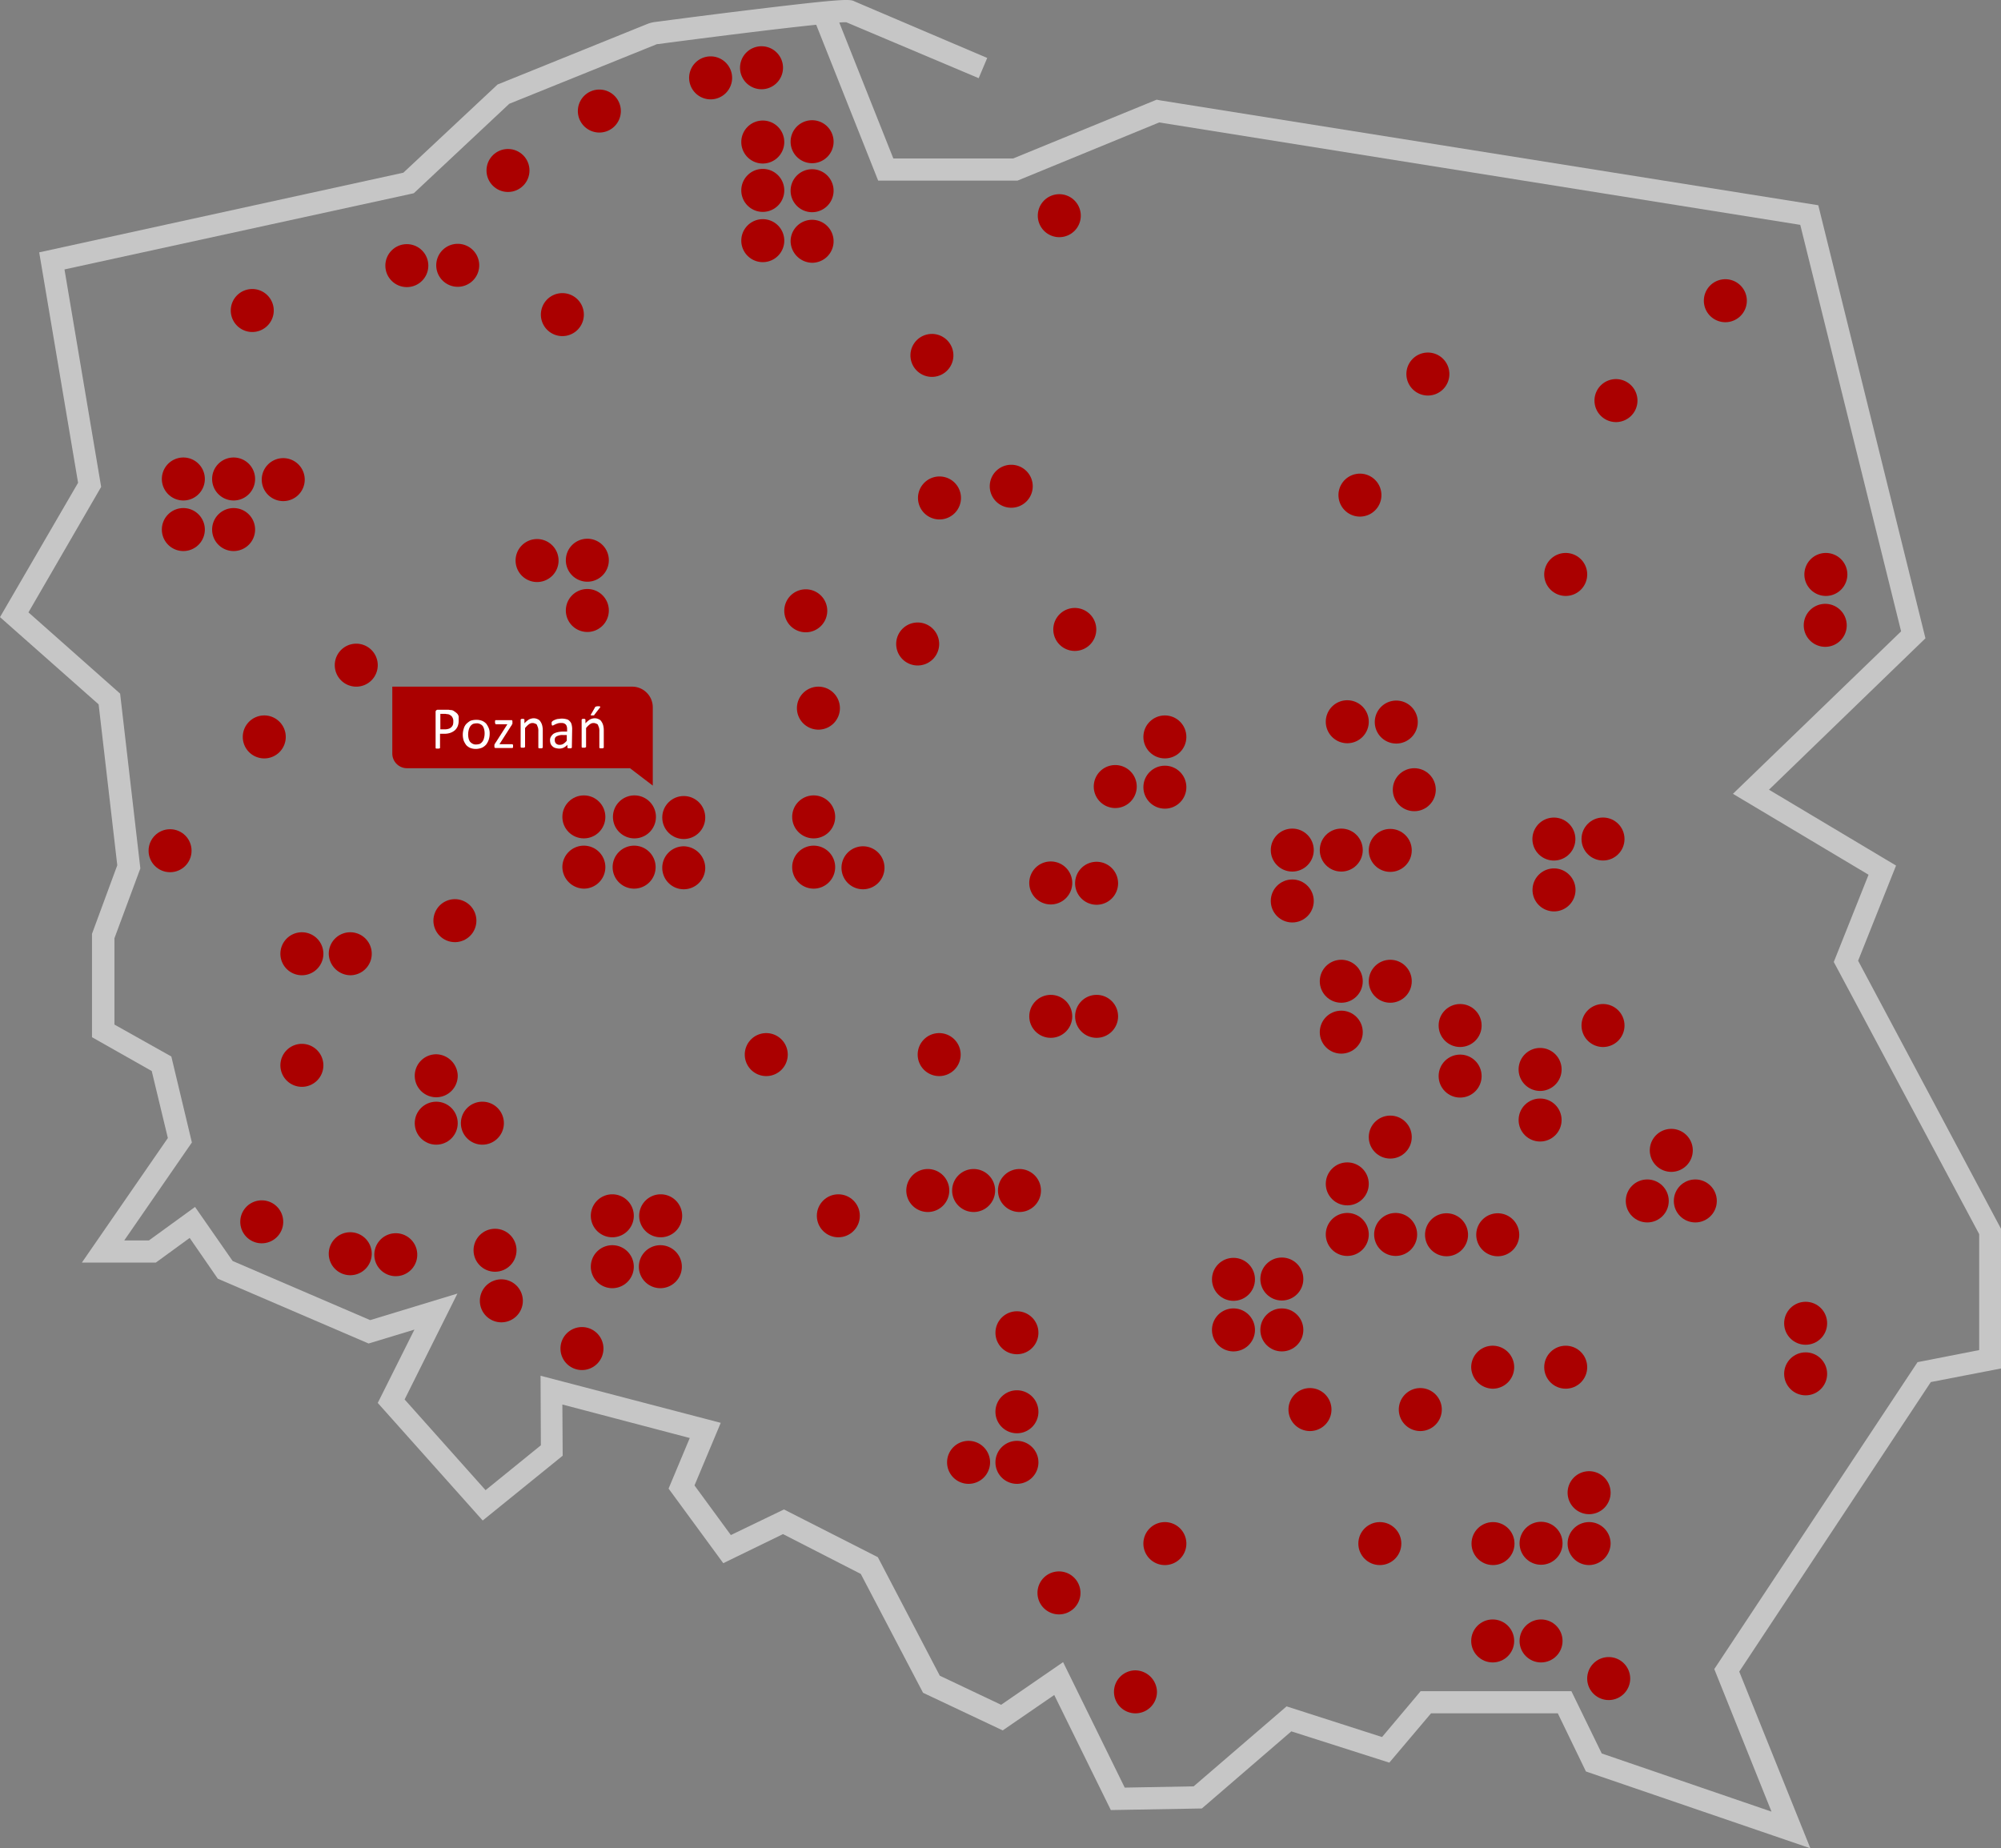 <svg xmlns="http://www.w3.org/2000/svg" width="633" height="584.734" viewBox="0 0 633 584.734">
  <rect x="0" y="0" width="633" height="584.734" fill="#808080" stroke="none"/>
  <g id="Mapka_ΓÇö_Telbud" data-name="Mapka ΓÇö Telbud" transform="translate(-20 -26.566)">
    <path id="Path_2823" data-name="Path 2823" d="M607.8,330.5l12-30.1-40.2-24,49.5-47.9-33.9-137L386.9,58.3l-1-.2L340.5,76.7H302.6l-17.1-43a20.342,20.342,0,0,1,2.2-.1l41.9,17.7,2.7-6.4L290.3,27c-1.4-.8-4.1-.8-33,2.7-14.9,1.8-29.8,3.8-29.9,3.8a10.154,10.154,0,0,0-2.5.6L177.4,53.3,147.6,81.2,32.4,106.4l12.3,72.9L20,221.8l31.2,27.6,5.9,50.9-8,21.7v32.7L68,365.4l5.1,21.2L45.9,426H69.3L80,418.2l8.9,12.9,47.7,20.5,14.5-4.4-11.6,23.2,33.2,37.2L198,487.1l-.1-16.2,40.3,10.6-6.7,16,17.3,23.6,18.9-9.2,24.6,12.6L312,562.1,337.2,574l16.3-11.2,17.9,36.4,28.8-.5,28.3-24.4,31,9.9,13.2-15.6h40.1l8.9,18.4,71,24.3-22.5-55.9,60.6-91.6,22.2-4.3V415.3ZM646,453.7l-19.4,3.8-64.3,97.1,18.1,45.1-53.7-18.4-9.6-19.7H469.4l-12.2,14.5L427,566.4l-29.4,25.3-21.8.4-19.5-39.7-19.6,13.5-19.4-9.2-19.6-37.5L268,504.1l-16.8,8.1-11.5-15.7,8.3-19.8-57-14.9.1,22L173.6,498,148,469.3l16.7-33.5-27.6,8.4L93.6,425.5,81.7,408.4,67.1,419H59.3l21.4-31-6.5-27.2-18-10.1V323.4l8.2-22.1L58,246,29,220.3l23-39.7L40.4,111.8,150,87.9l.9-.2,30.2-28.3,46.3-18.7a1.884,1.884,0,0,1,.8-.2c15.2-2,37.3-4.8,50-6.1l19.6,49.3h44.1l44.8-18.4L589.5,97.7l31.9,128.6-53.2,51.4,42.9,25.6-11,27.6,46,86.1v36.7H646Z" fill="#c6c6c6"/>
    <g id="Group_294" data-name="Group 294">
      <path id="Path_2824" data-name="Path 2824" d="M219.9,243.8H144.1V265a4.653,4.653,0,0,0,4.6,4.6h70.6l7.2,5.5V250.4A6.53,6.53,0,0,0,219.9,243.8Z" fill="#a00"/>
      <g id="Group_293" data-name="Group 293">
        <g id="Group_292" data-name="Group 292">
          <path id="Path_2825" data-name="Path 2825" d="M165.1,254.6a4.671,4.671,0,0,1-.3,1.7,3.805,3.805,0,0,1-.9,1.3,4.678,4.678,0,0,1-1.4.8,5.412,5.412,0,0,1-1.9.3h-1.4v4.5l-.1.1c-.1,0-.1,0-.2.1h-.8c-.1,0-.2,0-.2-.1a.1.1,0,0,1-.1-.1V251.8a.588.588,0,0,1,.2-.5.758.758,0,0,1,.4-.2h3.4c.2,0,.5.1.9.1a1.777,1.777,0,0,1,1,.4,5.5,5.5,0,0,1,.9.7,1.905,1.905,0,0,1,.5,1C165.1,253.7,165.1,254.1,165.1,254.6Zm-1.7.1a2.133,2.133,0,0,0-.3-1.2,1.575,1.575,0,0,0-.7-.7,1.6,1.6,0,0,0-.8-.3c-.3,0-.6-.1-.8-.1h-1.5v4.9h1.5a3.729,3.729,0,0,0,1.2-.2,2.1,2.1,0,0,0,1.3-1.3A4.1,4.1,0,0,0,163.4,254.7Z" fill="#fff"/>
          <path id="Path_2826" data-name="Path 2826" d="M174.9,258.7a5.822,5.822,0,0,1-.3,1.9,5.3,5.3,0,0,1-.8,1.5,4.125,4.125,0,0,1-1.3,1,5.33,5.33,0,0,1-1.9.4,4.845,4.845,0,0,1-1.8-.3,3.806,3.806,0,0,1-1.3-.9,6.375,6.375,0,0,1-.8-1.4,6.167,6.167,0,0,1,0-3.8,3.606,3.606,0,0,1,.8-1.5,6.421,6.421,0,0,1,1.3-1,5.412,5.412,0,0,1,1.9-.3,4.844,4.844,0,0,1,1.8.3,3.805,3.805,0,0,1,1.3.9,6.375,6.375,0,0,1,.8,1.4A4.178,4.178,0,0,1,174.9,258.7Zm-1.6.1a5.282,5.282,0,0,0-.1-1.3,3.583,3.583,0,0,0-.4-1.1,1.779,1.779,0,0,0-.8-.7,2.133,2.133,0,0,0-1.2-.3,3.73,3.73,0,0,0-1.2.2,2.7,2.7,0,0,0-.8.7,3.7,3.7,0,0,0-.5,1.1,5.852,5.852,0,0,0-.2,1.3,5.282,5.282,0,0,0,.1,1.3,3.583,3.583,0,0,0,.4,1.1,2.7,2.7,0,0,0,.8.7,2.132,2.132,0,0,0,1.2.3,4.3,4.3,0,0,0,1.2-.2,2.7,2.7,0,0,0,.8-.7,2.812,2.812,0,0,0,.5-1.1A5.066,5.066,0,0,0,173.3,258.8Z" fill="#fff"/>
          <path id="Path_2827" data-name="Path 2827" d="M182.3,262.6v.3c0,.1,0,.2-.1.2a.1.1,0,0,1-.1.1h-5.3a.367.367,0,0,1-.3-.1c-.1-.1-.1-.2-.1-.4v-.5c0-.1,0-.1.1-.2s.1-.1.1-.2.1-.2.2-.3l3.7-5.8h-3.6a.215.215,0,0,1-.2-.2.749.749,0,0,1-.1-.5v-.3c0-.1,0-.2.1-.2a.1.1,0,0,1,.1-.1h5.1c.1,0,.1,0,.1.1a.349.349,0,0,1,.1.2v.8c0,.1,0,.1-.1.2s-.1.1-.1.2-.1.2-.2.3L178,262h4.1l.1.1a.349.349,0,0,1,.1.2Q182.3,262.45,182.3,262.6Z" fill="#fff"/>
          <path id="Path_2828" data-name="Path 2828" d="M191.7,263v.1l-.1.1c-.1,0-.1,0-.2.1h-.8c-.1,0-.2,0-.2-.1a.1.1,0,0,1-.1-.1V258a4.121,4.121,0,0,0-.1-1.2c-.1-.3-.2-.5-.3-.8s-.3-.4-.6-.5a1.884,1.884,0,0,0-.8-.2,1.922,1.922,0,0,0-1.2.4,6.789,6.789,0,0,0-1.2,1.2v6l-.1.1c-.1,0-.1,0-.2.1H185c-.1,0-.2,0-.2-.1a.1.1,0,0,1-.1-.1v-8.7l.1-.1a.31.31,0,0,0,.2-.1c.1-.1.2,0,.3,0h.3c.1,0,.2,0,.2.1l.1.1v1.2a7.471,7.471,0,0,1,1.4-1.2,3.708,3.708,0,0,1,1.4-.4,2.9,2.9,0,0,1,1.4.3,1.765,1.765,0,0,1,.9.8,3.7,3.7,0,0,1,.5,1.1,6.266,6.266,0,0,1,.2,1.6V263Z" fill="#fff"/>
          <path id="Path_2829" data-name="Path 2829" d="M200.9,263c0,.1,0,.1-.1.2-.1,0-.1.1-.2.1h-.8c-.1,0-.2,0-.2-.1a.349.349,0,0,1-.1-.2v-.8a4.7,4.7,0,0,1-1.2.9,3.529,3.529,0,0,1-1.4.3,5.019,5.019,0,0,1-1.2-.2,1.934,1.934,0,0,1-.9-.5,2.407,2.407,0,0,1-.6-.8,3.6,3.6,0,0,1-.2-1.1,2.133,2.133,0,0,1,.3-1.2,3.45,3.45,0,0,1,.8-.9,5.023,5.023,0,0,1,1.3-.5,8.969,8.969,0,0,1,1.8-.2h1.2v-.7a2.768,2.768,0,0,0-.1-.9,1.628,1.628,0,0,0-.3-.6,2.092,2.092,0,0,0-.6-.4,2.219,2.219,0,0,0-.9-.1,3.083,3.083,0,0,0-1,.1,6.89,6.89,0,0,0-.8.3l-.6.3a.774.774,0,0,1-.3.1h-.1l-.1-.1c0-.1,0-.1-.1-.2v-.7c0-.1.1-.2.2-.3a1.381,1.381,0,0,1,.4-.3,4.875,4.875,0,0,1,.7-.3,2.92,2.92,0,0,1,.9-.2c.3,0,.6-.1,1-.1a6.053,6.053,0,0,1,1.5.2,1.7,1.7,0,0,1,1,.6,2.075,2.075,0,0,1,.6,1,5.9,5.9,0,0,1,.2,1.4l-.1,5.9Zm-1.5-3.9H198a3.749,3.749,0,0,0-1.1.1,6.9,6.9,0,0,0-.8.3,1.205,1.205,0,0,0-.5.5,1.483,1.483,0,0,0-.1.7,1.5,1.5,0,0,0,.4,1.1,1.594,1.594,0,0,0,1.2.4,2.016,2.016,0,0,0,1.1-.3,4.7,4.7,0,0,0,1.1-1v-1.8h.1Z" fill="#fff"/>
          <path id="Path_2830" data-name="Path 2830" d="M211,263v.1l-.1.1c-.1,0-.1,0-.2.1h-.8c-.1,0-.2,0-.2-.1a.1.1,0,0,1-.1-.1V258a4.121,4.121,0,0,0-.1-1.2c-.1-.3-.2-.5-.3-.8s-.3-.4-.6-.5a1.884,1.884,0,0,0-.8-.2,1.922,1.922,0,0,0-1.2.4,6.789,6.789,0,0,0-1.2,1.2v6l-.1.1c-.1,0-.1,0-.2.1h-.8c-.1,0-.2,0-.2-.1a.1.1,0,0,1-.1-.1v-8.7l.1-.1a.31.31,0,0,0,.2-.1c.1-.1.2,0,.3,0h.3c.1,0,.2,0,.2.1l.1.1v1.2a7.471,7.471,0,0,1,1.4-1.2,3.708,3.708,0,0,1,1.4-.4,2.9,2.9,0,0,1,1.4.3,1.765,1.765,0,0,1,.9.8,3.7,3.7,0,0,1,.5,1.1,6.266,6.266,0,0,1,.2,1.6V263Zm-2.8-12.6c0-.1.1-.1.1-.2a.349.349,0,0,1,.2-.1.367.367,0,0,0,.3-.1h.8a.349.349,0,0,1,.2.1l.1.1c0,.1,0,.1-.1.2l-1.7,2.2c-.1.1-.1.1-.1.2l-.1.1h-.8c-.1,0-.1,0-.2-.1s0-.1,0-.1a.31.31,0,0,1,.1-.2Z" fill="#fff"/>
        </g>
      </g>
    </g>
    <g id="Group_295" data-name="Group 295">
      <path id="Path_2831" data-name="Path 2831" d="M379.2,555a6.8,6.8,0,1,0,6.8,6.8A6.94,6.94,0,0,0,379.2,555Z" fill="#a00"/>
      <path id="Path_2832" data-name="Path 2832" d="M388.5,508.1a6.8,6.8,0,1,0,6.8,6.8A6.807,6.807,0,0,0,388.5,508.1Z" fill="#a00"/>
      <path id="Path_2833" data-name="Path 2833" d="M355,523.7a6.8,6.8,0,1,0,6.8,6.8A6.807,6.807,0,0,0,355,523.7Z" fill="#a00"/>
      <path id="Path_2834" data-name="Path 2834" d="M204.1,446.4a6.8,6.8,0,1,0,6.8,6.8A6.807,6.807,0,0,0,204.1,446.4Z" fill="#a00"/>
      <circle id="Ellipse_3760" data-name="Ellipse 3760" cx="6.8" cy="6.8" r="6.8" transform="translate(137.938 417.206) rotate(-4.065)" fill="#a00"/>
      <path id="Path_2835" data-name="Path 2835" d="M130.8,416.4a6.8,6.8,0,1,0,6.8,6.8A6.807,6.807,0,0,0,130.8,416.4Z" fill="#a00"/>
      <circle id="Ellipse_3761" data-name="Ellipse 3761" cx="6.8" cy="6.8" r="6.8" transform="translate(95.537 406.805) rotate(-4.065)" fill="#a00"/>
      <path id="Path_2836" data-name="Path 2836" d="M179.4,381.9a6.8,6.8,0,1,0-6.8,6.8A6.807,6.807,0,0,0,179.4,381.9Z" fill="#a00"/>
      <circle id="Ellipse_3762" data-name="Ellipse 3762" cx="6.8" cy="6.8" r="6.8" transform="translate(151.2 375.1)" fill="#a00"/>
      <path id="Path_2837" data-name="Path 2837" d="M158,360.1a6.8,6.8,0,1,0,6.8,6.8A6.94,6.94,0,0,0,158,360.1Z" fill="#a00"/>
      <path id="Path_2838" data-name="Path 2838" d="M115.5,356.8a6.8,6.8,0,1,0,6.8,6.8A6.807,6.807,0,0,0,115.5,356.8Z" fill="#a00"/>
      <path id="Path_2839" data-name="Path 2839" d="M108.7,328.3a6.8,6.8,0,1,0,6.8-6.8A6.807,6.807,0,0,0,108.7,328.3Z" fill="#a00"/>
      <path id="Path_2840" data-name="Path 2840" d="M130.8,335.1a6.8,6.8,0,1,0-6.8-6.8A6.94,6.94,0,0,0,130.8,335.1Z" fill="#a00"/>
      <circle id="Ellipse_3763" data-name="Ellipse 3763" cx="6.8" cy="6.8" r="6.8" transform="translate(67 288.9)" fill="#a00"/>
      <circle id="Ellipse_3764" data-name="Ellipse 3764" cx="6.8" cy="6.8" r="6.8" transform="translate(155.022 321.508) rotate(-67.5)" fill="#a00"/>
      <path id="Path_2841" data-name="Path 2841" d="M236.3,294.3a6.8,6.8,0,1,0,6.8,6.8A6.94,6.94,0,0,0,236.3,294.3Z" fill="#a00"/>
      <path id="Path_2842" data-name="Path 2842" d="M227.4,300.9a6.8,6.8,0,1,0-6.8,6.8A6.807,6.807,0,0,0,227.4,300.9Z" fill="#a00"/>
      <path id="Path_2843" data-name="Path 2843" d="M204.7,307.7a6.8,6.8,0,1,0-6.8-6.8A6.94,6.94,0,0,0,204.7,307.7Z" fill="#a00"/>
      <circle id="Ellipse_3765" data-name="Ellipse 3765" cx="6.8" cy="6.8" r="6.8" transform="translate(229.5 278.4)" fill="#a00"/>
      <circle id="Ellipse_3766" data-name="Ellipse 3766" cx="6.8" cy="6.8" r="6.8" transform="translate(381.7 268.8)" fill="#a00"/>
      <path id="Path_2844" data-name="Path 2844" d="M372.8,282.2a6.8,6.8,0,1,0-6.8-6.8A6.807,6.807,0,0,0,372.8,282.2Z" fill="#a00"/>
      <circle id="Ellipse_3767" data-name="Ellipse 3767" cx="6.8" cy="6.8" r="6.8" transform="translate(381.7 252.9)" fill="#a00"/>
      <path id="Path_2845" data-name="Path 2845" d="M213.9,285a6.8,6.8,0,1,0,6.8-6.8A6.807,6.807,0,0,0,213.9,285Z" fill="#a00"/>
      <path id="Path_2846" data-name="Path 2846" d="M293,294.3a6.8,6.8,0,1,0,6.8,6.8A6.807,6.807,0,0,0,293,294.3Z" fill="#a00"/>
      <path id="Path_2847" data-name="Path 2847" d="M284.2,300.9a6.8,6.8,0,1,0-6.8,6.8A6.807,6.807,0,0,0,284.2,300.9Z" fill="#a00"/>
      <path id="Path_2848" data-name="Path 2848" d="M277.4,278.2a6.8,6.8,0,1,0,6.8,6.8A6.807,6.807,0,0,0,277.4,278.2Z" fill="#a00"/>
      <path id="Path_2849" data-name="Path 2849" d="M278.9,243.8a6.8,6.8,0,1,0,6.8,6.8A6.807,6.807,0,0,0,278.9,243.8Z" fill="#a00"/>
      <path id="Path_2850" data-name="Path 2850" d="M281.7,219.8a6.8,6.8,0,1,0-6.8,6.8A6.807,6.807,0,0,0,281.7,219.8Z" fill="#a00"/>
      <path id="Path_2851" data-name="Path 2851" d="M317.1,230.3a6.8,6.8,0,1,0-6.8,6.8A6.807,6.807,0,0,0,317.1,230.3Z" fill="#a00"/>
      <path id="Path_2852" data-name="Path 2852" d="M353.2,225.7a6.8,6.8,0,1,0,6.8-6.8A6.807,6.807,0,0,0,353.2,225.7Z" fill="#a00"/>
      <path id="Path_2853" data-name="Path 2853" d="M310.4,184.1a6.8,6.8,0,1,0,6.8-6.8A6.807,6.807,0,0,0,310.4,184.1Z" fill="#a00"/>
      <path id="Path_2854" data-name="Path 2854" d="M339.9,187.2a6.8,6.8,0,1,0-6.8-6.8A6.807,6.807,0,0,0,339.9,187.2Z" fill="#a00"/>
      <circle id="Ellipse_3768" data-name="Ellipse 3768" cx="6.8" cy="6.8" r="6.8" transform="translate(307.004 133.379) rotate(-9.218)" fill="#a00"/>
      <path id="Path_2855" data-name="Path 2855" d="M355.1,101.6a6.8,6.8,0,1,0-6.8-6.8A6.807,6.807,0,0,0,355.1,101.6Z" fill="#a00"/>
      <circle id="Ellipse_3769" data-name="Ellipse 3769" cx="6.8" cy="6.8" r="6.8" transform="translate(197.9 278.2)" fill="#a00"/>
      <path id="Path_2856" data-name="Path 2856" d="M276.9,109.7a6.8,6.8,0,1,0-6.8-6.8A6.94,6.94,0,0,0,276.9,109.7Z" fill="#a00"/>
      <path id="Path_2857" data-name="Path 2857" d="M261.3,109.5a6.8,6.8,0,1,0-6.8-6.8A6.807,6.807,0,0,0,261.3,109.5Z" fill="#a00"/>
      <path id="Path_2858" data-name="Path 2858" d="M276.9,93.7a6.8,6.8,0,1,0-6.8-6.8A6.807,6.807,0,0,0,276.9,93.7Z" fill="#a00"/>
      <path id="Path_2859" data-name="Path 2859" d="M276.9,78.2a6.8,6.8,0,1,0-6.8-6.8A6.807,6.807,0,0,0,276.9,78.2Z" fill="#a00"/>
      <path id="Path_2860" data-name="Path 2860" d="M261.3,80a6.8,6.8,0,1,0,6.8,6.8A6.807,6.807,0,0,0,261.3,80Z" fill="#a00"/>
      <path id="Path_2861" data-name="Path 2861" d="M261.3,64.7a6.8,6.8,0,1,0,6.8,6.8A6.807,6.807,0,0,0,261.3,64.7Z" fill="#a00"/>
      <path id="Path_2862" data-name="Path 2862" d="M260.9,54.8a6.8,6.8,0,1,0-6.8-6.8A6.807,6.807,0,0,0,260.9,54.8Z" fill="#a00"/>
      <path id="Path_2863" data-name="Path 2863" d="M244.8,44.4a6.8,6.8,0,1,0,6.8,6.8A6.807,6.807,0,0,0,244.8,44.4Z" fill="#a00"/>
      <path id="Path_2864" data-name="Path 2864" d="M100.7,194.1a6.8,6.8,0,1,0-6.8,6.8A6.807,6.807,0,0,0,100.7,194.1Z" fill="#a00"/>
      <path id="Path_2865" data-name="Path 2865" d="M78,187.3a6.8,6.8,0,1,0,6.8,6.8A6.807,6.807,0,0,0,78,187.3Z" fill="#a00"/>
      <path id="Path_2866" data-name="Path 2866" d="M102.8,178.3a6.8,6.8,0,1,0,6.8-6.8A6.807,6.807,0,0,0,102.8,178.3Z" fill="#a00"/>
      <path id="Path_2867" data-name="Path 2867" d="M99.8,131.6a6.8,6.8,0,1,0-6.8-6.8A6.807,6.807,0,0,0,99.8,131.6Z" fill="#a00"/>
      <circle id="Ellipse_3770" data-name="Ellipse 3770" cx="6.8" cy="6.8" r="6.8" transform="translate(141.9 103.8)" fill="#a00"/>
      <circle id="Ellipse_3771" data-name="Ellipse 3771" cx="6.8" cy="6.8" r="6.8" transform="translate(173.9 73.7)" fill="#a00"/>
      <path id="Path_2868" data-name="Path 2868" d="M209.6,68.5a6.8,6.8,0,1,0-6.8-6.8A6.807,6.807,0,0,0,209.6,68.5Z" fill="#a00"/>
      <path id="Path_2869" data-name="Path 2869" d="M164.8,117.3a6.8,6.8,0,1,0-6.8-6.8A6.807,6.807,0,0,0,164.8,117.3Z" fill="#a00"/>
      <path id="Path_2870" data-name="Path 2870" d="M197.9,132.9a6.8,6.8,0,1,0-6.8-6.8A6.807,6.807,0,0,0,197.9,132.9Z" fill="#a00"/>
      <path id="Path_2871" data-name="Path 2871" d="M93.9,184.9a6.8,6.8,0,1,0-6.8-6.8A6.807,6.807,0,0,0,93.9,184.9Z" fill="#a00"/>
      <path id="Path_2872" data-name="Path 2872" d="M78,184.9a6.8,6.8,0,1,0-6.8-6.8A6.807,6.807,0,0,0,78,184.9Z" fill="#a00"/>
      <path id="Path_2873" data-name="Path 2873" d="M132.7,243.8a6.8,6.8,0,1,0-6.8-6.8A6.807,6.807,0,0,0,132.7,243.8Z" fill="#a00"/>
      <path id="Path_2874" data-name="Path 2874" d="M103.6,252.9a6.8,6.8,0,1,0,6.8,6.8A6.807,6.807,0,0,0,103.6,252.9Z" fill="#a00"/>
      <path id="Path_2875" data-name="Path 2875" d="M205.8,226.5a6.8,6.8,0,1,0-6.8-6.8A6.807,6.807,0,0,0,205.8,226.5Z" fill="#a00"/>
      <path id="Path_2876" data-name="Path 2876" d="M205.8,210.6a6.8,6.8,0,1,0-6.8-6.8A6.807,6.807,0,0,0,205.8,210.6Z" fill="#a00"/>
      <path id="Path_2877" data-name="Path 2877" d="M189.9,197.1a6.8,6.8,0,1,0,6.8,6.8A6.807,6.807,0,0,0,189.9,197.1Z" fill="#a00"/>
      <path id="Path_2878" data-name="Path 2878" d="M262.4,353.4a6.8,6.8,0,1,0,6.8,6.8A6.807,6.807,0,0,0,262.4,353.4Z" fill="#a00"/>
      <path id="Path_2879" data-name="Path 2879" d="M317.1,353.4a6.8,6.8,0,1,0,6.8,6.8A6.807,6.807,0,0,0,317.1,353.4Z" fill="#a00"/>
      <path id="Path_2880" data-name="Path 2880" d="M213.7,420.5a6.8,6.8,0,1,0,6.8,6.8A6.807,6.807,0,0,0,213.7,420.5Z" fill="#a00"/>
      <path id="Path_2881" data-name="Path 2881" d="M213.7,418a6.8,6.8,0,1,0-6.8-6.8A6.807,6.807,0,0,0,213.7,418Z" fill="#a00"/>
      <path id="Path_2882" data-name="Path 2882" d="M178.6,431.3a6.8,6.8,0,1,0,6.8,6.8A6.807,6.807,0,0,0,178.6,431.3Z" fill="#a00"/>
      <circle id="Ellipse_3772" data-name="Ellipse 3772" cx="6.8" cy="6.8" r="6.8" transform="translate(169.8 415.3)" fill="#a00"/>
      <path id="Path_2883" data-name="Path 2883" d="M228.9,420.5a6.8,6.8,0,1,0,6.8,6.8A6.807,6.807,0,0,0,228.9,420.5Z" fill="#a00"/>
      <path id="Path_2884" data-name="Path 2884" d="M313.5,396.4a6.8,6.8,0,1,0,6.8,6.8A6.807,6.807,0,0,0,313.5,396.4Z" fill="#a00"/>
      <path id="Path_2885" data-name="Path 2885" d="M328,396.4a6.8,6.8,0,1,0,6.8,6.8A6.807,6.807,0,0,0,328,396.4Z" fill="#a00"/>
      <circle id="Ellipse_3773" data-name="Ellipse 3773" cx="6.8" cy="6.8" r="6.8" transform="translate(345.6 341.3)" fill="#a00"/>
      <circle id="Ellipse_3774" data-name="Ellipse 3774" cx="6.8" cy="6.8" r="6.8" transform="translate(360.1 341.3)" fill="#a00"/>
      <path id="Path_2886" data-name="Path 2886" d="M352.4,312.7a6.8,6.8,0,1,0-6.8-6.8A6.807,6.807,0,0,0,352.4,312.7Z" fill="#a00"/>
      <path id="Path_2887" data-name="Path 2887" d="M366.9,299.2a6.8,6.8,0,1,0,6.8,6.8A6.807,6.807,0,0,0,366.9,299.2Z" fill="#a00"/>
      <path id="Path_2888" data-name="Path 2888" d="M342.5,396.4a6.8,6.8,0,1,0,6.8,6.8A6.807,6.807,0,0,0,342.5,396.4Z" fill="#a00"/>
      <path id="Path_2889" data-name="Path 2889" d="M222.2,411.2a6.8,6.8,0,1,0,6.8-6.8A6.807,6.807,0,0,0,222.2,411.2Z" fill="#a00"/>
      <path id="Path_2890" data-name="Path 2890" d="M326.4,482.4a6.8,6.8,0,1,0,6.8,6.8A6.807,6.807,0,0,0,326.4,482.4Z" fill="#a00"/>
      <path id="Path_2891" data-name="Path 2891" d="M341.7,482.4a6.8,6.8,0,1,0,6.8,6.8A6.807,6.807,0,0,0,341.7,482.4Z" fill="#a00"/>
      <path id="Path_2892" data-name="Path 2892" d="M341.7,466.4a6.8,6.8,0,1,0,6.8,6.8A6.807,6.807,0,0,0,341.7,466.4Z" fill="#a00"/>
      <circle id="Ellipse_3775" data-name="Ellipse 3775" cx="6.8" cy="6.8" r="6.8" transform="translate(334.9 441.4)" fill="#a00"/>
      <path id="Path_2893" data-name="Path 2893" d="M410.2,440.5a6.8,6.8,0,1,0,6.8,6.8A6.807,6.807,0,0,0,410.2,440.5Z" fill="#a00"/>
      <circle id="Ellipse_3776" data-name="Ellipse 3776" cx="6.8" cy="6.8" r="6.8" transform="translate(403.4 424.5)" fill="#a00"/>
      <circle id="Ellipse_3777" data-name="Ellipse 3777" cx="6.8" cy="6.8" r="6.8" transform="translate(584.4 454.4)" fill="#a00"/>
      <circle id="Ellipse_3778" data-name="Ellipse 3778" cx="6.8" cy="6.8" r="6.8" transform="translate(584.4 438.4)" fill="#a00"/>
      <circle id="Ellipse_3779" data-name="Ellipse 3779" cx="6.8" cy="6.8" r="6.8" transform="translate(418.7 440.5)" fill="#a00"/>
      <path id="Path_2894" data-name="Path 2894" d="M453,417.1a6.8,6.8,0,1,0-6.8,6.8A6.807,6.807,0,0,0,453,417.1Z" fill="#a00"/>
      <circle id="Ellipse_3780" data-name="Ellipse 3780" cx="6.8" cy="6.8" r="6.8" transform="translate(439.4 394.3)" fill="#a00"/>
      <circle id="Ellipse_3781" data-name="Ellipse 3781" cx="6.8" cy="6.8" r="6.8" transform="translate(475.1 360.2)" fill="#a00"/>
      <circle id="Ellipse_3782" data-name="Ellipse 3782" cx="6.8" cy="6.8" r="6.8" transform="translate(475.1 344.2)" fill="#a00"/>
      <circle id="Ellipse_3783" data-name="Ellipse 3783" cx="6.8" cy="6.8" r="6.8" transform="translate(437.5 346.3)" fill="#a00"/>
      <circle id="Ellipse_3784" data-name="Ellipse 3784" cx="6.8" cy="6.8" r="6.8" transform="translate(437.5 330.2)" fill="#a00"/>
      <circle id="Ellipse_3785" data-name="Ellipse 3785" cx="6.8" cy="6.8" r="6.8" transform="translate(453 330.2)" fill="#a00"/>
      <circle id="Ellipse_3786" data-name="Ellipse 3786" cx="6.8" cy="6.8" r="6.8" transform="translate(422 304.8)" fill="#a00"/>
      <circle id="Ellipse_3787" data-name="Ellipse 3787" cx="6.8" cy="6.8" r="6.8" transform="translate(453 288.8)" fill="#a00"/>
      <circle id="Ellipse_3788" data-name="Ellipse 3788" cx="6.8" cy="6.8" r="6.8" transform="translate(460.6 269.6)" fill="#a00"/>
      <circle id="Ellipse_3789" data-name="Ellipse 3789" cx="6.8" cy="6.8" r="6.8" transform="translate(422 288.7)" fill="#a00"/>
      <circle id="Ellipse_3790" data-name="Ellipse 3790" cx="6.8" cy="6.8" r="6.8" transform="translate(437.5 288.7)" fill="#a00"/>
      <path id="Path_2895" data-name="Path 2895" d="M446.2,261.7a6.8,6.8,0,1,0-6.8-6.8A6.807,6.807,0,0,0,446.2,261.7Z" fill="#a00"/>
      <path id="Path_2896" data-name="Path 2896" d="M454.9,255a6.8,6.8,0,1,0,6.8-6.8A6.807,6.807,0,0,0,454.9,255Z" fill="#a00"/>
      <circle id="Ellipse_3791" data-name="Ellipse 3791" cx="6.8" cy="6.8" r="6.8" transform="translate(442.406 177.581) rotate(-9.218)" fill="#a00"/>
      <path id="Path_2897" data-name="Path 2897" d="M471.7,151.7a6.8,6.8,0,1,0-6.8-6.8A6.807,6.807,0,0,0,471.7,151.7Z" fill="#a00"/>
      <path id="Path_2898" data-name="Path 2898" d="M511.6,301.3a6.8,6.8,0,1,0,6.8,6.8A6.807,6.807,0,0,0,511.6,301.3Z" fill="#a00"/>
      <circle id="Ellipse_3792" data-name="Ellipse 3792" cx="6.8" cy="6.8" r="6.8" transform="translate(502.204 294.223) rotate(-58.283)" fill="#a00"/>
      <path id="Path_2899" data-name="Path 2899" d="M597.4,217.6a6.8,6.8,0,1,0,6.8,6.8A6.807,6.807,0,0,0,597.4,217.6Z" fill="#a00"/>
      <path id="Path_2900" data-name="Path 2900" d="M597.6,215.1a6.8,6.8,0,1,0-6.8-6.8A6.807,6.807,0,0,0,597.6,215.1Z" fill="#a00"/>
      <path id="Path_2901" data-name="Path 2901" d="M515.3,215.1a6.8,6.8,0,1,0-6.8-6.8A6.807,6.807,0,0,0,515.3,215.1Z" fill="#a00"/>
      <path id="Path_2902" data-name="Path 2902" d="M531.2,160.1a6.8,6.8,0,1,0-6.8-6.8A6.807,6.807,0,0,0,531.2,160.1Z" fill="#a00"/>
      <path id="Path_2903" data-name="Path 2903" d="M565.8,114.9a6.8,6.8,0,1,0,6.8,6.8A6.807,6.807,0,0,0,565.8,114.9Z" fill="#a00"/>
      <circle id="Ellipse_3793" data-name="Ellipse 3793" cx="6.8" cy="6.8" r="6.8" transform="translate(520.3 285.2)" fill="#a00"/>
      <circle id="Ellipse_3794" data-name="Ellipse 3794" cx="6.8" cy="6.8" r="6.8" transform="translate(500.4 374.1)" fill="#a00"/>
      <path id="Path_2904" data-name="Path 2904" d="M507.2,371.7a6.8,6.8,0,1,0-6.8-6.8A6.807,6.807,0,0,0,507.2,371.7Z" fill="#a00"/>
      <path id="Path_2905" data-name="Path 2905" d="M527.1,344.2a6.8,6.8,0,1,0,6.8,6.8A6.807,6.807,0,0,0,527.1,344.2Z" fill="#a00"/>
      <circle id="Ellipse_3795" data-name="Ellipse 3795" cx="6.8" cy="6.8" r="6.8" transform="translate(453 379.5)" fill="#a00"/>
      <path id="Path_2906" data-name="Path 2906" d="M461.5,423.9a6.8,6.8,0,1,0-6.8-6.8A6.807,6.807,0,0,0,461.5,423.9Z" fill="#a00"/>
      <path id="Path_2907" data-name="Path 2907" d="M477.6,410.4a6.8,6.8,0,1,0,6.8,6.8A6.807,6.807,0,0,0,477.6,410.4Z" fill="#a00"/>
      <path id="Path_2908" data-name="Path 2908" d="M493.8,410.4a6.8,6.8,0,1,0,6.8,6.8A6.807,6.807,0,0,0,493.8,410.4Z" fill="#a00"/>
      <path id="Path_2909" data-name="Path 2909" d="M492.2,465.9a6.8,6.8,0,1,0-6.8-6.8A6.94,6.94,0,0,0,492.2,465.9Z" fill="#a00"/>
      <circle id="Ellipse_3796" data-name="Ellipse 3796" cx="6.8" cy="6.8" r="6.8" transform="translate(508.5 452.3)" fill="#a00"/>
      <path id="Path_2910" data-name="Path 2910" d="M434.4,465.7a6.8,6.8,0,1,0,6.8,6.8A6.807,6.807,0,0,0,434.4,465.7Z" fill="#a00"/>
      <path id="Path_2911" data-name="Path 2911" d="M469.3,465.7a6.8,6.8,0,1,0,6.8,6.8A6.807,6.807,0,0,0,469.3,465.7Z" fill="#a00"/>
      <circle id="Ellipse_3797" data-name="Ellipse 3797" cx="6.8" cy="6.8" r="6.8" transform="translate(485.4 538.9)" fill="#a00"/>
      <circle id="Ellipse_3798" data-name="Ellipse 3798" cx="6.8" cy="6.8" r="6.8" transform="translate(500.7 538.9)" fill="#a00"/>
      <circle id="Ellipse_3799" data-name="Ellipse 3799" cx="6.8" cy="6.8" r="6.8" transform="translate(418.7 424.4)" fill="#a00"/>
      <circle id="Ellipse_3800" data-name="Ellipse 3800" cx="6.8" cy="6.8" r="6.8" transform="translate(534.3 399.7)" fill="#a00"/>
      <circle id="Ellipse_3801" data-name="Ellipse 3801" cx="6.8" cy="6.8" r="6.8" transform="translate(549.5 399.7)" fill="#a00"/>
      <path id="Path_2912" data-name="Path 2912" d="M555.5,390.5a6.8,6.8,0,1,0-6.8,6.8A6.807,6.807,0,0,0,555.5,390.5Z" fill="#a00"/>
      <circle id="Ellipse_3802" data-name="Ellipse 3802" cx="6.8" cy="6.8" r="6.8" transform="translate(500.7 508)" fill="#a00"/>
      <path id="Path_2913" data-name="Path 2913" d="M529.5,514.9a6.8,6.8,0,1,0-6.8,6.8A6.94,6.94,0,0,0,529.5,514.9Z" fill="#a00"/>
      <circle id="Ellipse_3803" data-name="Ellipse 3803" cx="6.8" cy="6.8" r="6.8" transform="translate(485.5 508.1)" fill="#a00"/>
      <circle id="Ellipse_3804" data-name="Ellipse 3804" cx="6.8" cy="6.8" r="6.8" transform="translate(449.7 508.1)" fill="#a00"/>
      <path id="Path_2914" data-name="Path 2914" d="M522.7,505.6a6.8,6.8,0,1,0-6.8-6.8A6.807,6.807,0,0,0,522.7,505.6Z" fill="#a00"/>
      <circle id="Ellipse_3805" data-name="Ellipse 3805" cx="6.8" cy="6.8" r="6.8" transform="translate(278.4 404.4)" fill="#a00"/>
      <path id="Path_2915" data-name="Path 2915" d="M528.9,550.8a6.8,6.8,0,1,0,6.8,6.8A6.807,6.807,0,0,0,528.9,550.8Z" fill="#a00"/>
    </g>
  </g>
</svg>
